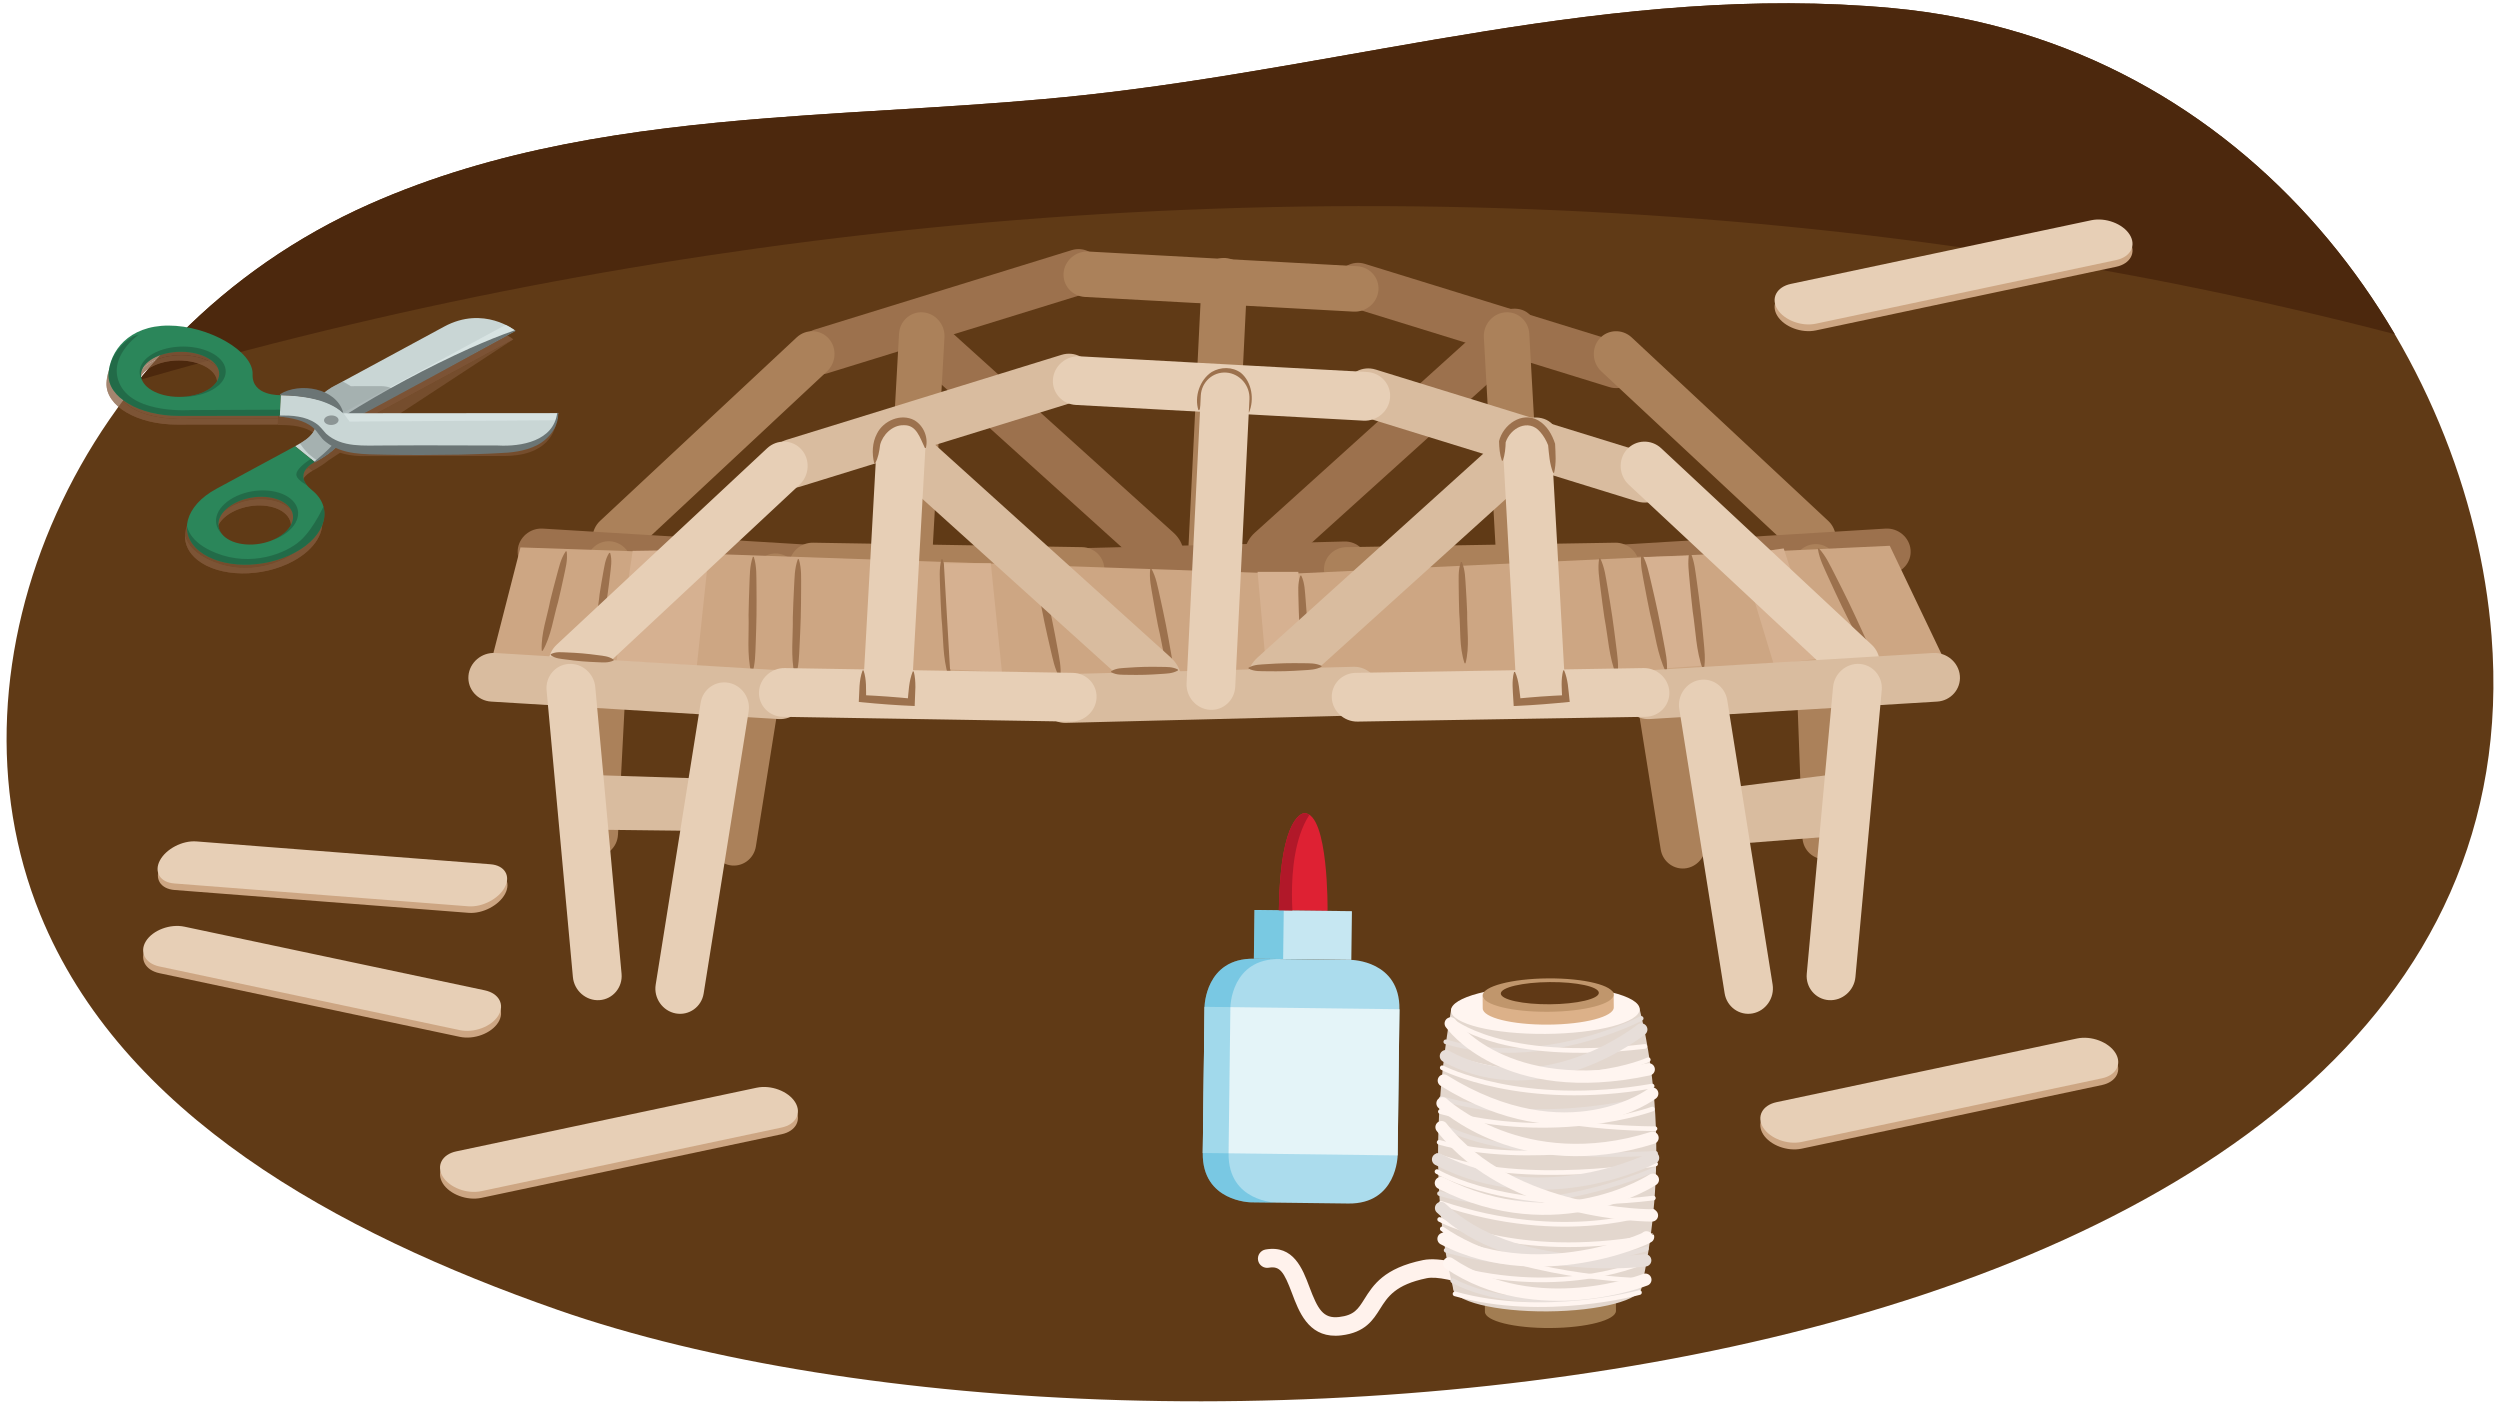 <?xml version="1.0" encoding="UTF-8"?><svg id="a" xmlns="http://www.w3.org/2000/svg" width="760" height="427" xmlns:xlink="http://www.w3.org/1999/xlink" viewBox="0 0 760 427"><defs><clipPath id="b"><path d="M233.789,35.889c31.847-2.517,64.007-3.556,95.457-6.938C411.957,20.059,491.047-5.299,575.187,2.454c109.826,10.12,175.484,104.95,182.242,190.869,18.256,232.091-405.954,268.481-587.958,204.857-67.548-23.613-132.514-59.527-157.246-120.193C-18.984,201.433,23.192,101.583,112.301,62.073c38.414-17.031,79.682-22.88,121.488-26.183Z" fill="none"/></clipPath><clipPath id="c"><path d="M396.539,247.193s-7.407-.091-7.773,29.534l14.813,.181s.364-29.624-7.041-29.715Z" fill="none"/></clipPath><clipPath id="e"><path d="M95.663,140.452c11.663-6.308,9.872-12.288,9.872-12.288l51.102-27.648s-9.595-7.731-21.616-1.224l-33.055,17.881s-7.947,3.652-6.107,9.402c1.684,5.27-4.208,7.964-6.153,9.079l5.957,4.799Z" fill="none"/></clipPath><clipPath id="f"><path d="M85.307,120.133c14.915-.012,19.017,5.54,19.017,5.54l65.357-.052s-.386,10.33-15.762,10.34l-42.273,.036s-9.568,.525-13.42-4.864c-3.532-4.939-10.613-4.538-13.158-4.586l.239-6.415Z" fill="none"/></clipPath><clipPath id="g"><path d="M89.727,167.945c9.455-5.114,11.75-13.589,5.126-18.926-6.406-5.119,.81-8.567,.81-8.567l-5.955-4.799c-11.412,6.175-23.964,12.966-23.964,12.966-9.456,5.115-11.753,13.586-5.128,18.923,6.624,5.337,19.659,5.518,29.111,.403Zm-21.292-4.632c-3.597-2.9-2.351-7.503,2.785-10.282,5.134-2.777,12.215-2.679,15.813,.22,3.598,2.899,2.351,7.502-2.783,10.28-5.136,2.779-12.217,2.681-15.815-.218Z" fill="none"/></clipPath><clipPath id="h"><path d="M33.003,113.817c-.264,6.975,9.326,12.618,21.419,12.607,0,0,16.053-.014,30.65-.027l.235-6.273s-8.809,.365-8.517-6.347c.262-6.975-12.668-14.453-24.76-14.442-12.09,.011-18.765,7.507-19.027,14.483Zm22.004-6.88c6.566-.006,11.777,3.061,11.634,6.85-.142,3.789-5.583,6.866-12.149,6.872-6.569,.006-11.778-3.061-11.637-6.85,.142-3.789,5.582-6.866,12.151-6.872Z" fill="none"/></clipPath></defs><g clip-path="url(#b)"><g><polygon points="-52.869 -14.938 759.233 -14.938 784.146 448.356 -27.956 448.356 -52.869 -14.938" fill="#603a16"/><path d="M230.235,75.506c92.574-12.881,185.684-16.109,278.515-9.554,91.179,6.439,181.974,22.706,271.607,50.573,4.8,1.492,9.595,3.037,14.388,4.597l-2.923-139.599H-20.28l3.336,152.726c81.521-27.856,164.163-47.193,247.179-58.744Z" fill="#4c280d"/><g><g><path d="M48.705,263.569h0c-1.862,3.513,.085,6.657,4.328,6.987l89.428,6.947c4.243,.33,9.237-2.275,11.1-5.788h0c1.862-3.513-.085-6.657-4.328-6.987l-89.428-6.947c-4.243-.33-9.237,2.275-11.1,5.788Z" fill="#cda683"/><path d="M48.606,261.579h0c-1.862,3.513,.085,6.657,4.328,6.987l89.428,6.947c4.243,.33,9.237-2.275,11.1-5.788h0c1.862-3.513-.085-6.657-4.328-6.987l-89.428-6.947c-4.243-.33-9.237,2.275-11.1,5.788Z" fill="#e7cfb6"/></g><g><path d="M44.377,288.13h0c-2.089,3.327-.253,6.8,4.08,7.719l91.329,19.353c4.333,.918,9.587-1.053,11.676-4.38h0c2.089-3.327,.253-6.8-4.08-7.719l-91.329-19.353c-4.333-.918-9.587,1.053-11.676,4.38Z" fill="#cda683"/><path d="M44.377,286.086h0c-2.089,3.327-.253,6.8,4.08,7.719l91.329,19.353c4.333,.918,9.587-1.053,11.676-4.38h0c2.089-3.327,.253-6.8-4.08-7.719l-91.329-19.353c-4.333-.918-9.587,1.053-11.676,4.38Z" fill="#e7cfb6"/></g><g><path d="M241.712,337.086h0c2.089,3.327,.253,6.8-4.08,7.719l-91.329,19.353c-4.333,.918-9.587-1.053-11.676-4.38h0c-2.089-3.327-.253-6.8,4.08-7.719l91.329-19.353c4.333-.918,9.587,1.053,11.676,4.38Z" fill="#cda683"/><path d="M241.712,335.042h0c2.089,3.327,.253,6.8-4.08,7.719l-91.329,19.353c-4.333,.918-9.587-1.053-11.676-4.38h0c-2.089-3.327-.253-6.8,4.08-7.719l91.329-19.353c4.333-.918,9.587,1.053,11.676,4.38Z" fill="#e7cfb6"/></g><g><path d="M643.083,322.128h0c2.089,3.327,.253,6.8-4.08,7.719l-91.329,19.353c-4.333,.918-9.587-1.053-11.676-4.38h0c-2.089-3.327-.253-6.8,4.08-7.719l91.329-19.353c4.333-.918,9.587,1.053,11.676,4.38Z" fill="#cda683"/><path d="M643.083,320.084h0c2.089,3.327,.253,6.8-4.08,7.719l-91.329,19.353c-4.333,.918-9.587-1.053-11.676-4.38h0c-2.089-3.327-.253-6.8,4.08-7.719l91.329-19.353c4.333-.918,9.587,1.053,11.676,4.38Z" fill="#e7cfb6"/></g><g><path d="M647.425,73.375h0c2.089,3.327,.253,6.8-4.08,7.719l-91.329,19.353c-4.333,.918-9.587-1.053-11.676-4.38h0c-2.089-3.327-.253-6.8,4.08-7.719l91.329-19.353c4.333-.918,9.587,1.053,11.676,4.38Z" fill="#cda683"/><path d="M647.425,71.332h0c2.089,3.327,.253,6.8-4.08,7.719l-91.329,19.353c-4.333,.918-9.587-1.053-11.676-4.38h0c-2.089-3.327-.253-6.8,4.08-7.719l91.329-19.353c4.333-.918,9.587,1.053,11.676,4.38Z" fill="#e7cfb6"/></g><g><g><path d="M372.562,78.442h0c-3.798-.277-7.063,2.666-7.254,6.54l-4.032,81.652c-.191,3.874,2.76,7.27,6.558,7.547h0c3.798,.277,7.063-2.666,7.254-6.54l4.032-81.652c.191-3.874-2.76-7.27-6.558-7.547Z" fill="#ab815a"/><path d="M273.093,95.728h0c-2.631,2.754-1.965,7.553,1.48,10.663l72.613,65.569c3.445,3.111,8.416,3.402,11.047,.648h0c2.631-2.754,1.965-7.553-1.48-10.663l-72.613-65.569c-3.445-3.111-8.416-3.402-11.047-.648Z" fill="#9c714d"/><path d="M465.117,95.728h0c2.631,2.754,1.965,7.553-1.48,10.663l-72.613,65.569c-3.445,3.111-8.416,3.402-11.047,.648h0c-2.631-2.754-1.965-7.553,1.48-10.663l72.613-65.569c3.445-3.111,8.416-3.402,11.047-.648Z" fill="#9c714d"/><path d="M242.836,108.924h0c1.039,3.664,4.921,5.725,8.626,4.58l78.107-24.137c3.706-1.145,5.887-5.08,4.849-8.744h0c-1.039-3.664-4.921-5.725-8.626-4.58l-78.107,24.137c-3.706,1.145-5.887,5.08-4.849,8.744Z" fill="#9c714d"/><path d="M280.562,94.946h0c-3.798-.277-7.063,2.666-7.254,6.54l-4.032,72.186,13.812,1.007,4.032-72.186c.191-3.874-2.76-7.27-6.558-7.547Z" fill="#ab815a"/><path d="M251.943,102.935h0c-2.533-2.844-6.925-3.006-9.76-.36l-59.763,55.782c-2.835,2.646-3.083,7.139-.55,9.983h0c2.533,2.844,6.925,3.006,9.76,.36l59.763-55.782c2.835-2.646,3.083-7.139,.55-9.983Z" fill="#ab815a"/><path d="M415.765,171.362h0c-.007-3.808-3.185-6.844-7.063-6.746l-81.725,2.071c-3.877,.098-7.043,3.295-7.036,7.103h0c.007,3.808,3.185,6.844,7.063,6.746l81.725-2.071c3.877-.098,7.043-3.295,7.036-7.103Z" fill="#9c714d"/><path d="M253.07,172.98h0c.32-3.795-2.586-7.092-6.457-7.328l-81.601-4.957c-3.871-.235-7.3,2.677-7.62,6.472h0c-.32,3.795,2.586,7.092,6.457,7.328l81.601,4.957c3.871,.235,7.3-2.677,7.62-6.472Z" fill="#9c714d"/><path d="M180.595,260.284h0c3.798,.286,7.069-2.649,7.27-6.522l4.231-81.642c.201-3.873-2.742-7.276-6.54-7.563h0c-3.798-.286-7.069,2.649-7.27,6.522l-4.231,81.642c-.201,3.873,2.742,7.276,6.54,7.563Z" fill="#ab815a"/><path d="M236.966,168.369h0c-3.746-.688-7.31,1.883-7.921,5.713l-12.879,80.731c-.611,3.83,1.954,7.526,5.7,8.214h0c3.746,.688,7.31-1.883,7.921-5.713l12.879-80.731c.611-3.83-1.954-7.526-5.7-8.214Z" fill="#ab815a"/><path d="M497.875,113.094h0c-1.039,3.664-4.921,5.725-8.626,4.58l-78.107-24.137c-3.706-1.145-5.887-5.08-4.849-8.744h0c1.039-3.664,4.921-5.725,8.626-4.58l78.107,24.137c3.706,1.145,5.887,5.08,4.849,8.744Z" fill="#9c714d"/><path d="M457.648,94.946h0c3.798-.277,7.063,2.666,7.254,6.54l4.032,72.186-13.812,1.007-4.032-72.186c-.191-3.874,2.76-7.27,6.558-7.547Z" fill="#ab815a"/><path d="M486.267,102.935h0c2.533-2.844,6.925-3.006,9.76-.36l59.763,55.782c2.835,2.646,3.083,7.139,.55,9.983h0c-2.533,2.844-6.925,3.006-9.76,.36l-59.763-55.782c-2.835-2.646-3.083-7.139-.55-9.983Z" fill="#ab815a"/><path d="M485.14,172.98h0c-.32-3.795,2.586-7.092,6.457-7.328l81.601-4.957c3.871-.235,7.3,2.677,7.62,6.472h0c.32,3.795-2.586,7.092-6.457,7.328l-81.601,4.957c-3.871,.235-7.3-2.677-7.62-6.472Z" fill="#9c714d"/><path d="M555.109,261.209h0c-3.802,.229-7.028-2.755-7.171-6.63l-3.004-81.696c-.143-3.876,2.851-7.234,6.653-7.463h0c3.802-.229,7.028,2.755,7.171,6.63l3.004,81.696c.143,3.876-2.851,7.234-6.653,7.463Z" fill="#ab815a"/><path d="M497.672,169.262h0c3.746-.688,7.31,1.883,7.921,5.713l12.879,80.731c.611,3.83-1.954,7.526-5.7,8.214h0c-3.746,.688-7.31-1.883-7.921-5.713l-12.879-80.731c-.611-3.83,1.954-7.526,5.7-8.214Z" fill="#ab815a"/><path d="M419.045,88.216h0c.297-3.797-2.629-7.076-6.501-7.288l-81.63-4.461c-3.873-.212-7.284,2.722-7.581,6.518h0c-.297,3.797,2.629,7.076,6.501,7.288l81.63,4.461c3.873,.212,7.284-2.722,7.581-6.518Z" fill="#ab815a"/><path d="M335.714,173.371h0c.152-3.805-2.896-6.971-6.774-7.036l-81.74-1.356c-3.878-.064-7.175,2.996-7.328,6.802h0c-.152,3.805,2.896,6.971,6.774,7.036l81.74,1.356c3.878,.064,7.175-2.996,7.328-6.802Z" fill="#ab815a"/><path d="M402.496,173.371h0c-.152-3.805,2.896-6.971,6.774-7.036l81.74-1.356c3.878-.064,7.175,2.996,7.328,6.802h0c.152,3.805-2.896,6.971-6.774,7.036l-81.74,1.356c-3.878,.064-7.175-2.996-7.328-6.802Z" fill="#ab815a"/></g><polygon points="158.223 166.41 147.036 210.067 367.765 212.261 592.27 203.136 574.491 165.918 391.753 174.446 158.223 166.41" fill="#cda683"/><g><polygon points="394.69 173.854 396.943 202.389 384.928 203.139 382.3 173.854 394.69 173.854" fill="#d6b191"/><path d="M172.281,167.657c.35,2.75-.41,5.23-.92,7.771-.524,2.538-1.122,5.058-1.709,7.58-1.455,4.915-2.084,10.367-4.686,14.853l-.286-.069c-.251-5.255,1.666-10.267,2.628-15.352,.632-2.512,1.253-5.026,1.949-7.522,.71-2.493,1.168-5.047,2.738-7.331l.285,.069h0Z" fill="#9c714d"/><path d="M185.498,168.116c.662,2.269,.194,4.37-.019,6.508-.227,2.137-.53,4.262-.822,6.389-.873,4.163-.886,8.764-2.935,12.588l-.291-.043c-.851-4.328,.467-8.613,.84-12.898,.338-2.12,.664-4.242,1.066-6.353,.417-2.109,.578-4.255,1.869-6.234l.29,.043h0Z" fill="#9c714d"/><path d="M229.155,169.276c.946,2.963,.752,5.91,.817,8.861,.049,2.951,.022,5.901,.005,8.851-.065,2.949-.124,5.899-.251,8.847-.12,2.949-.09,5.899-1.043,8.837l-.294-.004c-1.409-5.815-.637-11.811-.823-17.712,.063-2.949,.114-5.899,.242-8.847,.144-2.948,.028-5.9,1.053-8.837l.294,.004h0Z" fill="#9c714d"/><path d="M242.841,169.986c.907,2.976,.673,5.922,.699,8.874,.01,2.952-.057,5.902-.113,8.852-.104,2.949-.203,5.898-.369,8.846-.159,2.948-.169,5.899-1.161,8.824l-.294-.008c-1.331-5.835-.48-11.822-.587-17.726,.102-2.949,.193-5.898,.36-8.846,.184-2.947,.107-5.901,1.171-8.824l.294,.008h0Z" fill="#9c714d"/><path d="M286.497,169.974c1.161,2.911,1.183,5.889,1.465,8.852,.265,2.964,.454,5.933,.654,8.901,.151,2.971,.308,5.941,.398,8.916,.097,2.974,.343,5.939-.393,8.963l-.293,.017c-1.83-5.735-1.503-11.84-2.119-17.753-.154-2.971-.319-5.941-.407-8.915-.072-2.976-.404-5.936,.403-8.964l.293-.018h0Z" fill="#9c714d"/><polygon points="513.334 168.973 517.041 202.389 506.575 203.139 499.066 169.349 513.334 168.973" fill="#d6b191"/><path d="M315.283,171.84c1.557,2.63,1.995,5.494,2.686,8.304,.677,2.814,1.278,5.643,1.891,8.47,.565,2.837,1.135,5.673,1.639,8.522,.511,2.848,1.169,5.666,.864,8.684l-.287,.06c-1.485-2.645-2.007-5.491-2.676-8.306-.676-2.814-1.285-5.641-1.901-8.468-.567-2.836-1.146-5.671-1.649-8.52-.489-2.853-1.231-5.653-.854-8.686l.287-.06h0Z" fill="#9c714d"/><path d="M349.971,172.786c1.537,2.7,1.955,5.621,2.629,8.491,.657,2.874,1.239,5.762,1.832,8.648,.545,2.896,1.096,5.79,1.58,8.698,.491,2.906,1.129,5.784,.803,8.851l-.288,.057c-2.554-5.308-3.077-11.466-4.461-17.139-.547-2.895-1.106-5.788-1.589-8.696-.467-2.911-1.19-5.772-.793-8.853l.288-.057h0Z" fill="#9c714d"/><path d="M395.588,174.973c1.112,2.358,1.082,4.775,1.31,7.179,.214,2.405,.351,4.813,.499,7.221-.011,4.833,.929,9.735-.306,14.51l-.294,.015c-1.725-4.632-1.296-9.587-1.809-14.4-.102-2.41-.215-4.82-.252-7.234-.022-2.414-.303-4.816,.559-7.276l.293-.015h0Z" fill="#9c714d"/><path d="M444.397,170.845c1.081,2.53,1.02,5.101,1.216,7.663,.182,2.562,.288,5.128,.405,7.692-.076,5.169,.806,10.32-.495,15.432l-.294,.011c-1.665-4.959-1.172-10.235-1.622-15.355-.071-2.567-.153-5.133-.158-7.701,.009-2.569-.24-5.129,.653-7.731l.293-.011h0Z" fill="#9c714d"/><path d="M486.446,169.703c1.413,2.829,1.698,5.824,2.239,8.781,.526,2.959,.975,5.93,1.436,8.899,.413,2.976,.831,5.951,1.182,8.936,.358,2.984,.865,5.946,.399,9.052l-.291,.043c-2.309-5.531-2.553-11.838-3.676-17.68-.415-2.976-.841-5.95-1.192-8.935-.334-2.988-.926-5.937-.389-9.053l.291-.043h0Z" fill="#9c714d"/><path d="M499.21,168.567c1.59,2.769,2.064,5.774,2.793,8.724,.712,2.954,1.35,5.924,1.998,8.892,.601,2.978,1.207,5.954,1.747,8.944,.547,2.989,1.24,5.947,.972,9.108l-.287,.061c-2.657-5.446-3.299-11.789-4.791-17.616-.603-2.977-1.217-5.952-1.756-8.943-.523-2.994-1.301-5.934-.962-9.11l.287-.061h0Z" fill="#9c714d"/><path d="M552.888,166.657c2.264,2.418,3.501,5.333,4.972,8.134,1.456,2.809,2.844,5.651,4.241,8.488,1.354,2.858,2.712,5.714,4.01,8.6,1.304,2.882,2.743,5.699,3.297,8.944l-.264,.128c-2.199-2.449-3.514-5.327-4.963-8.139-1.456-2.809-2.85-5.647-4.25-8.483-1.356-2.857-2.722-5.71-4.019-8.595-1.282-2.893-2.799-5.672-3.288-8.949l.264-.128h0Z" fill="#9c714d"/><polygon points="286.935 171.226 288.812 203.515 304.581 204.266 301.202 171.226 286.935 171.226" fill="#d6b191"/><path d="M513.855,167.83c1.323,2.859,1.513,5.849,1.962,8.809,.432,2.962,.788,5.933,1.155,8.903,.319,2.975,.643,5.95,.9,8.932,.264,2.982,.677,5.946,.113,9.023l-.292,.034c-2.146-5.635-2.171-11.824-3.117-17.712-.321-2.975-.653-5.949-.91-8.931-.24-2.984-.738-5.939-.103-9.025l.292-.034h0Z" fill="#9c714d"/><polygon points="192.321 167.471 187.44 200.887 211.844 202.389 215.599 167.096 192.321 167.471" fill="#d6b191"/><polygon points="529.103 168.598 539.24 202.013 553.132 200.136 542.243 166.72 529.103 168.598" fill="#d6b191"/></g><g><polygon points="177.344 235.535 179.328 252.203 213.061 252.6 215.442 236.726 177.344 235.535" fill="#d9bc9f"/><path d="M471.912,128.943h0c2.817,2.949,2.104,8.087-1.585,11.418l-77.753,70.209c-3.689,3.331-9.012,3.643-11.829,.694h0c-2.817-2.949-2.104-8.087,1.585-11.418l77.753-70.209c3.689-3.331,9.012-3.643,11.829-.694Z" fill="#d9bc9f"/><path d="M266.298,128.943h0c-2.817,2.949-2.104,8.087,1.585,11.418l77.753,70.209c3.689,3.331,9.012,3.643,11.829,.694h0c2.817-2.949,2.104-8.087-1.585-11.418l-77.753-70.209c-3.689-3.331-9.012-3.643-11.829-.694Z" fill="#d9bc9f"/><path d="M233.9,143.073h0c1.112,3.923,5.269,6.13,9.237,4.904l83.635-25.845c3.968-1.226,6.304-5.439,5.192-9.363h0c-1.112-3.923-5.269-6.13-9.237-4.904l-83.635,25.845c-3.968,1.226-6.304,5.439-5.192,9.363Z" fill="#d9bc9f"/><path d="M274.296,128.106h0c-4.067-.297-7.562,2.854-7.767,7.002l-4.318,77.295,14.79,1.078,4.318-77.295c.205-4.148-2.955-7.784-7.022-8.081Z" fill="#e7cfb6"/><path d="M243.651,136.66h0c-2.712-3.046-7.415-3.219-10.451-.385l-63.993,59.73c-3.036,2.834-3.301,7.644-.589,10.689h0c2.712,3.046,7.415,3.219,10.451,.385l63.993-59.73c3.036-2.834,3.301-7.644,.589-10.689Z" fill="#e7cfb6"/><path d="M419.068,209.93h0c-.008-4.078-3.411-7.328-7.562-7.223l-87.509,2.218c-4.152,.105-7.542,3.528-7.534,7.606h0c.008,4.078,3.411,7.328,7.562,7.223l87.509-2.218c4.152-.105,7.542-3.528,7.534-7.606Z" fill="#d9bc9f"/><polygon points="524.994 239.504 527.375 256.569 557.934 254.188 559.521 235.138 524.994 239.504" fill="#d9bc9f"/><path d="M244.858,211.663h0c.343-4.064-2.769-7.594-6.914-7.846l-87.376-5.308c-4.145-.252-7.817,2.867-8.16,6.93h0c-.343,4.064,2.769,7.594,6.914,7.846l87.376,5.308c4.145,.252,7.817-2.867,8.16-6.93Z" fill="#d9bc9f"/><path d="M182.247,304.043h0c4.069-.277,7.087-3.888,6.708-8.023l-7.996-87.171c-.379-4.136-4.018-7.292-8.087-7.015h0c-4.069,.277-7.087,3.888-6.708,8.023l7.996,87.171c.379,4.136,4.018,7.292,8.087,7.015Z" fill="#e7cfb6"/><path d="M221.475,207.563h0c-4.011-.736-7.824,1.99-8.472,6.057l-13.676,85.73c-.649,4.067,2.102,7.997,6.113,8.733h0c4.011,.736,7.824-1.99,8.472-6.057l13.676-85.73c.649-4.067-2.102-7.997-6.113-8.733Z" fill="#e7cfb6"/><path d="M506.989,147.538h0c-1.112,3.923-5.269,6.13-9.237,4.904l-83.635-25.845c-3.968-1.226-6.304-5.439-5.192-9.363h0c1.112-3.923,5.269-6.13,9.237-4.904l83.635,25.845c3.968,1.226,6.304,5.439,5.192,9.363Z" fill="#d9bc9f"/><path d="M463.914,128.106h0c4.067-.297,7.562,2.854,7.767,7.002l4.318,77.295-14.79,1.078-4.318-77.295c-.205-4.148,2.955-7.784,7.022-8.081Z" fill="#e7cfb6"/><path d="M494.559,136.66h0c2.712-3.046,7.415-3.219,10.451-.385l63.993,59.73c3.036,2.834,3.301,7.644,.589,10.689h0c-2.712,3.046-7.415,3.219-10.451,.385l-63.993-59.73c-3.036-2.834-3.301-7.644-.589-10.689Z" fill="#e7cfb6"/><path d="M493.352,211.663h0c-.343-4.064,2.769-7.594,6.914-7.846l87.376-5.308c4.145-.252,7.817,2.867,8.16,6.93h0c.343,4.064-2.769,7.594-6.914,7.846l-87.376,5.308c-4.145,.252-7.817-2.867-8.16-6.93Z" fill="#d9bc9f"/><path d="M555.963,304.043h0c-4.069-.277-7.087-3.888-6.708-8.023l7.996-87.171c.379-4.136,4.018-7.292,8.087-7.015h0c4.069,.277,7.087,3.888,6.708,8.023l-7.996,87.171c-.379,4.136-4.018,7.292-8.087,7.015Z" fill="#e7cfb6"/><path d="M516.601,206.725h0c4.011-.737,7.828,2.016,8.482,6.117l13.79,86.444c.654,4.101-2.092,8.059-6.103,8.796h0c-4.011,.737-7.828-2.016-8.482-6.117l-13.79-86.444c-.654-4.101,2.092-8.059,6.103-8.796Z" fill="#e7cfb6"/><path d="M422.58,120.899h0c.318-4.066-2.815-7.577-6.961-7.804l-87.407-4.777c-4.147-.227-7.8,2.914-8.118,6.98h0c-.318,4.066,2.815,7.577,6.961,7.804l87.407,4.777c4.147,.227,7.8-2.914,8.118-6.98Z" fill="#e7cfb6"/><path d="M333.351,212.081h0c.163-4.075-3.101-7.465-7.253-7.534l-87.525-1.452c-4.152-.069-7.683,3.209-7.846,7.283h0c-.163,4.075,3.101,7.465,7.253,7.534l87.525,1.452c4.152,.069,7.683-3.209,7.846-7.283Z" fill="#e7cfb6"/><path d="M404.859,212.081h0c-.163-4.075,3.101-7.465,7.253-7.534l87.525-1.452c4.152-.069,7.683,3.209,7.846,7.283h0c.163,4.075-3.101,7.465-7.253,7.534l-87.525,1.452c-4.152,.069-7.683-3.209-7.846-7.283Z" fill="#e7cfb6"/><g><path d="M265.759,140.824c-.735-2.935-.598-6.291,.826-8.967,1.947-4.006,7.336-6.299,11.405-4.093,2.84,1.695,4.272,5.26,3.474,8.414l-.293,.016c-1.518-3.086-2.516-7.103-6.49-6.929-3.497-.069-6.405,3.05-7.119,5.955-.25,1.933-.548,3.893-1.511,5.634l-.292-.032h0Z" fill="#9c714d"/><path d="M262.519,203.805c.958,2.841,.725,5.704,.784,8.619l-1.013-1.11c4.94,.223,9.87,.578,14.79,1.069l-1.18,1.025c.337-3.153,.36-6.285,1.584-9.294l.293,.02c.42,1.595,.496,3.167,.503,4.734-.047,1.91-.158,3.848-.22,5.76-5.319-.212-10.632-.603-15.929-1.134l-1.063-.113c.23-3.236-.013-6.464,1.157-9.581l.294,.005h0Z" fill="#9c714d"/><path d="M456.573,140.036c-.671-1.936-.818-3.912-.869-5.922,1.242-5.032,6.923-9.11,11.894-6.332,2.675,1.553,4.23,4.293,5.15,7.13,.123,2.959,.414,5.866-.301,8.807l-.293,.021c-1.112-2.771-1.251-5.648-1.543-8.556l.046,.243c-.552-1.473-1.427-2.986-2.46-4.142-3.53-4.134-9.088-1.206-10.504,3.25l.04-.282c-.056,1.963-.21,3.89-.866,5.782h-.294Z" fill="#9c714d"/><path d="M460.56,204.271c1.228,2.49,1.412,6.391,1.755,9.115l-1.186-1.011c2.129-.227,5.223-.455,7.388-.632,2.175-.142,5.254-.334,7.403-.421l-1.002,1.162c-.122-2.916-.451-5.773,.287-8.672l.293-.022c.593,1.397,.895,2.816,1.118,4.241,.245,1.766,.367,3.577,.581,5.347-5.152,.519-10.731,.976-15.906,1.21l-1.125,.046c-.074-2.133-.486-5.87-.286-7.988,.064-.778,.163-1.559,.387-2.35l.293-.025h0Z" fill="#9c714d"/><path d="M167.431,198.861c1.678-.846,3.257-.554,4.859-.519,1.6,.057,3.196,.152,4.789,.289,1.593,.138,3.181,.333,4.767,.547,1.586,.217,3.185,.286,4.699,1.335l-.025,.292c-1.672,.773-3.258,.567-4.858,.509-1.599-.061-3.197-.142-4.79-.279-1.593-.138-3.182-.319-4.768-.537-1.584-.24-3.19-.223-4.698-1.345l.025-.293h0Z" fill="#9c714d"/><path d="M379.553,202.973c1.823-1.035,3.676-.928,5.522-1.078,1.847-.128,3.694-.219,5.543-.268,1.849-.047,3.699-.038,5.55-.009,1.851,.032,3.698-.085,5.57,.782l.008,.294c-1.825,.962-3.676,.94-5.522,1.068-1.847,.124-3.694,.229-5.543,.278-1.849,.047-3.699,.052-5.549,.019-1.851-.055-3.696,.148-5.57-.792l-.008-.294h0Z" fill="#9c714d"/><path d="M337.789,204.052c1.666-1.031,3.362-.92,5.051-1.066,1.689-.124,3.38-.211,5.071-.255,1.692-.043,3.385-.029,5.078,.003,1.694,.036,3.383-.076,5.099,.794l.008,.294c-1.668,.958-3.361,.932-5.051,1.056-1.69,.12-3.38,.221-5.071,.266-1.692,.043-3.384,.044-5.078,.007-1.694-.059-3.382,.14-5.099-.804l-.008-.294h0Z" fill="#9c714d"/><path d="M364.311,124.678c-1.281-4.057,.383-9.188,4.051-11.595,2.744-1.601,6.247-1.639,8.872,.259,3.414,2.882,4.097,8.175,2.472,12.061l-.291-.039c-.895-3.464-.555-7.817-3.57-10.157-2.818-1.88-7.043-.734-8.638,2.294-1.302,2.198-1.61,4.734-2.602,7.172l-.294,.006h0Z" fill="#9c714d"/></g><path d="M372.807,113.265h0c-4.067-.297-7.562,2.854-7.767,7.002l-4.318,87.431c-.205,4.148,2.955,7.784,7.022,8.081h0c4.067,.297,7.562-2.854,7.767-7.002l4.318-87.431c.205-4.148-2.955-7.784-7.022-8.081Z" fill="#e7cfb6"/></g></g><g><g><path d="M406.044,406.064c.535-.004,1.093-.038,1.676-.106,7.282-.841,9.696-4.681,11.826-8.07,2.274-3.619,4.626-7.362,14.18-9.311,6.164-1.26,22.755,5.519,31.766,10.085,1.388,.703,3.078,.148,3.78-1.237s.148-3.077-1.237-3.779c-2.566-1.3-25.356-12.635-35.432-10.579-11.913,2.43-15.188,7.642-17.819,11.829-1.938,3.084-3.107,4.945-7.709,5.476-4.847,.563-6.473-2.365-9.029-9.171-2.036-5.422-4.82-12.843-13.315-11.353-1.529,.27-2.551,1.728-2.281,3.258,.269,1.53,1.73,2.546,3.257,2.281,3.382-.599,4.607,1.225,7.074,7.791,2.071,5.516,4.863,12.947,13.263,12.886Z" fill="#fff2ec"/><path d="M451.418,398.785c.02,2.804,8.954,5.012,19.955,4.932,11-.08,19.901-2.418,19.881-5.222l-.028-3.905c-.025-3.484-12.494-8.923-20.874-8.862-19.121,.139-18.935,12.852-18.962,9.152-.003-.391,.022,3.058,.028,3.905Z" fill="#a27d52"/><path d="M441.711,391.56c.029,4.038,12.894,7.218,28.735,7.102,15.84-.115,28.658-3.482,28.628-7.519-.007-.962,10.399-39.444-.613-84.357-1.195-4.873-16.618-.442-28.685-.354-11.051,.08-27.767-4.479-28.677,.771-9.176,52.933,.604,83.136,.613,84.357Z" fill="#e3d7ce"/><ellipse cx="469.779" cy="306.994" rx="28.682" ry="7.311" transform="translate(-2.219 3.423) rotate(-.416)" fill="#fff5f0"/><path d="M450.748,306.555c.02,2.804,8.954,5.012,19.955,4.932s19.901-2.418,19.881-5.222l-.028-3.905c-.025-3.484-11.54-.307-19.92-.246-7.674,.056-19.888,4.235-19.915,.535-.003-.391,.022,3.058,.028,3.905Z" fill="#dcb189"/><ellipse cx="470.637" cy="302.504" rx="19.918" ry="5.077" transform="translate(-2.186 3.429) rotate(-.416)" fill="#c0966c"/><ellipse cx="471.148" cy="301.923" rx="14.903" ry="3.374" transform="translate(-2.182 3.432) rotate(-.416)" fill="#603916"/><g><path d="M503.278,350.617s-43.432,3.026-65.376-8.514" fill="none" stroke="#e7ded9" stroke-linecap="round" stroke-miterlimit="10" stroke-width="1.42"/><path d="M498.918,309.595s-30.037,15.853-59.392,7.117" fill="none" stroke="#e7ded9" stroke-linecap="round" stroke-miterlimit="10" stroke-width="1.42"/><path d="M502.396,333.504s-31.854,9.62-64.228,.467" fill="none" stroke="#e7ded9" stroke-linecap="round" stroke-miterlimit="10" stroke-width="1.42"/><path d="M502.305,337.152s-29.004,10.625-64.433,.774" fill="none" stroke="#fff5f0" stroke-linecap="round" stroke-miterlimit="10" stroke-width="1.42"/><path d="M438.448,324.597s24.163,12.537,63.8,5.561" fill="none" stroke="#fff5f0" stroke-linecap="round" stroke-miterlimit="10" stroke-width="1.42"/><path d="M501.072,322.151s-24.499,11.403-62.199-1.353" fill="none" stroke="#fff5f0" stroke-linecap="round" stroke-miterlimit="10" stroke-width="1.42"/><path d="M441.017,310.015s14.992,13.382,59.017,8.094" fill="none" stroke="#fff5f0" stroke-linecap="round" stroke-miterlimit="10" stroke-width="1.42"/><path d="M503.12,343.117s-43.825,.304-64.992-14.534" fill="none" stroke="#fff5f0" stroke-linecap="round" stroke-miterlimit="10" stroke-width="1.42"/><path d="M500.313,346.799s-35.718,8.057-62.815,.457" fill="none" stroke="#fff5f0" stroke-linecap="round" stroke-miterlimit="10" stroke-width="1.42"/><path d="M503.302,353.849s-39.874,7.299-66.38-2.478" fill="none" stroke="#fff5f0" stroke-linecap="round" stroke-miterlimit="10" stroke-width="1.42"/></g><g><path d="M497.957,392.274s-34.393,8.585-56.337-2.955" fill="none" stroke="#e7ded9" stroke-linecap="round" stroke-miterlimit="10" stroke-width="1.42"/><path d="M502.628,355.685s-35.661,15.893-65.016,7.158" fill="none" stroke="#e7ded9" stroke-linecap="round" stroke-miterlimit="10" stroke-width="1.42"/><path d="M500.481,379.636s-28.48,9.595-60.854,.442" fill="none" stroke="#e7ded9" stroke-linecap="round" stroke-miterlimit="10" stroke-width="1.42"/><path d="M500.391,383.283s-24.497,11.717-59.926,1.866" fill="none" stroke="#fff5f0" stroke-linecap="round" stroke-miterlimit="10" stroke-width="1.42"/><path d="M437.659,370.72s23.038,12.545,62.675,5.569" fill="none" stroke="#fff5f0" stroke-linecap="round" stroke-miterlimit="10" stroke-width="1.42"/><path d="M502.532,368.258s-26.757,10.295-64.457-2.461" fill="none" stroke="#fff5f0" stroke-linecap="round" stroke-miterlimit="10" stroke-width="1.42"/><path d="M436.853,356.163s21.74,13.333,65.765,8.045" fill="none" stroke="#fff5f0" stroke-linecap="round" stroke-miterlimit="10" stroke-width="1.42"/><path d="M498.956,389.265s-39.334-.854-60.501-15.691" fill="none" stroke="#fff5f0" stroke-linecap="round" stroke-miterlimit="10" stroke-width="1.42"/><path d="M498.399,392.93s-28.969,8.008-56.067,.408" fill="none" stroke="#fff5f0" stroke-linecap="round" stroke-miterlimit="10" stroke-width="1.42"/></g><g><path d="M500.14,383.149s-40.041,5.222-62.055-15.902" fill="none" stroke="#e7ded9" stroke-linecap="round" stroke-miterlimit="10" stroke-width="3.746"/><path d="M498.943,312.969s-29.976,24.162-59.385,8.095" fill="none" stroke="#e7ded9" stroke-linecap="round" stroke-miterlimit="10" stroke-width="3.746"/><path d="M502.53,351.988s-32.923,17.319-65.353,.475" fill="none" stroke="#e7ded9" stroke-linecap="round" stroke-miterlimit="10" stroke-width="3.746"/><path d="M502.462,358.623s-28.942,19.157-64.431,1.025" fill="none" stroke="#fff5f0" stroke-linecap="round" stroke-miterlimit="10" stroke-width="3.746"/><path d="M438.527,335.402s24.238,22.951,63.836,10.497" fill="none" stroke="#fff5f0" stroke-linecap="round" stroke-miterlimit="10" stroke-width="3.746"/><path d="M502.271,332.443s-25.565,19.482-63.343-3.949" fill="none" stroke="#fff5f0" stroke-linecap="round" stroke-miterlimit="10" stroke-width="3.746"/><path d="M441.025,311.14s16.189,23.301,60.184,13.944" fill="none" stroke="#fff5f0" stroke-linecap="round" stroke-miterlimit="10" stroke-width="3.746"/><path d="M502.187,369.488s-42.7,.284-63.956-26.835" fill="none" stroke="#fff5f0" stroke-linecap="round" stroke-miterlimit="10" stroke-width="3.746"/><path d="M500.527,376.161c5.11-2.069-30.658,16.441-61.69,.448" fill="none" stroke="#fff5f0" stroke-linecap="round" stroke-miterlimit="10" stroke-width="3.746"/><path d="M500.183,389.03s-33.083,12.991-59.649-4.953" fill="none" stroke="#fff5f0" stroke-linecap="round" stroke-miterlimit="10" stroke-width="3.746"/></g></g><g><path d="M396.539,247.193s-7.407-.091-7.773,29.534l14.813,.181s.364-29.624-7.041-29.715Z" fill="#de2133"/><rect x="388.676" y="269.411" width="14.813" height="29.626" transform="translate(106.999 676.773) rotate(-89.294)" fill="#c6e7f2"/><rect x="378.311" y="279.649" width="14.813" height="8.894" transform="translate(96.866 666.265) rotate(-89.29)" fill="#059bcc" opacity=".4"/><path d="M425.433,306.806l-.546,44.435s-.183,14.814-14.995,14.631l-29.624-.365s-14.811-.182-14.63-14.994c.182-14.811,.546-44.435,.546-44.435,0,0,.184-14.813,14.995-14.631,14.812,.183,29.624,.365,29.624,.365,0,0,14.811,.182,14.63,14.994Z" fill="#abdced"/><rect x="373.316" y="299.033" width="44.439" height="59.254" transform="translate(62.036 720.123) rotate(-89.295)" fill="#e4f4f8"/><path d="M389.028,291.544c-14.811-.185-14.993,14.63-14.993,14.63l-.546,44.435c-.184,14.813,14.629,14.994,14.629,14.994l-7.852-.095s-14.812-.182-14.63-14.994c.184-14.813,.547-44.437,.547-44.437,0,0,.182-14.811,14.994-14.629l7.851,.097Z" fill="#059bcc" opacity=".3"/><path d="M425.433,306.806l-.546,44.435s-.183,14.814-14.995,14.631l-29.624-.365s-14.811-.182-14.63-14.994c.182-14.811,.546-44.435,.546-44.435,0,0,.184-14.813,14.995-14.631,14.812,.183,29.624,.365,29.624,.365,0,0,14.811,.182,14.63,14.994Z" fill="none"/><rect x="388.676" y="269.411" width="14.813" height="29.626" transform="translate(106.999 676.773) rotate(-89.294)" fill="none"/><g clip-path="url(#c)"><path d="M393.299,281.372s-3.756-28.167,8.446-37.745l-4.392-4.501-10.09,9.845-3.34,33.29,9.376-.889Z" fill="#b11829"/></g></g></g></g></g></g><g><g opacity=".75"><path d="M96.182,123.984c1.852-2.63,5.16-4.162,5.16-4.162l33.055-17.881c8.022-4.342,14.959-2.344,18.69-.534l-45.97,24.872-10.935-2.294Z" fill="#865c3f"/><path d="M107.117,126.278l45.97-24.872c1.86,.902,2.926,1.758,2.926,1.758l-44.446,24.047-4.45-.933Z" fill="#865c3f"/><path d="M107.117,126.278l45.97-24.872c1.86,.902,2.926,1.758,2.926,1.758l-44.446,24.047-4.45-.933Z" fill="#865c3f" opacity=".7"/><path d="M103.915,128.01h-.355s-1.831-2.385-7.403-3.989l.025-.037,10.935,2.294-3.203,1.733Z" fill="#865c3f"/><path d="M103.915,128.01h-.355s-1.831-2.385-7.403-3.989l.025-.037,10.935,2.294-3.203,1.733Z" fill="#865c3f" opacity=".5"/><polygon points="111.567 127.211 110.1 128.005 103.915 128.01 107.117 126.278 111.567 127.211" fill="#865c3f"/><polygon points="111.567 127.211 110.1 128.005 103.915 128.01 107.117 126.278 111.567 127.211" fill="#865c3f" opacity=".7"/><polygon points="111.567 127.211 110.1 128.005 103.915 128.01 107.117 126.278 111.567 127.211" fill="#865c3f" opacity=".5"/><path d="M95.473,131.765c.004-.03,.004-.061,.008-.091,.128,.092,.253,.191,.377,.29l-.385-.199Z" fill="#865c3f"/><path d="M95.473,131.765c.004-.03,.004-.061,.008-.091,.128,.092,.253,.191,.377,.29l-.385-.199Z" fill="#865c3f" opacity=".5"/><path d="M56.237,162.648c.742,2.851,3.108,5.816,8.745,8.088,10.771,4.341,21.276,.19,25.657-3.692,3.219-2.852,5.872-7.88,7.055-10.35-.503-1.823-1.63-3.547-3.465-5.026-.644-.515-1.145-1.012-1.535-1.491-1.801-1.036-3.332-2.257-3.234-3.392,.128-1.474,2.379-3.292,4.394-4.639l1.186,.955c2.038-1.102,3.657-2.193,4.954-3.245l3.39-2.22c3.047,.977,6.123,1.039,7.219,1.024,.269-.004,.419-.012,.419-.012l42.273-.036c1.442,0,2.751-.093,3.941-.258,11.504-1.598,11.821-10.082,11.821-10.082h0s-.036,.886-.467,2.136h-.194c.394-1.068,.488-1.884,.508-2.136,.004-.053,.006-.087,.006-.087l-8.613,.093-56.047,.608-.41-.563h-.141s-.045-.055-.113-.134l.328-.178h-.355s-1.831-2.385-7.403-3.989c-2.826-.814-6.597-1.43-11.616-1.425l.694,.198c-.189-.002-.36-.013-.553-.012l-.235,6.318-.15,.002c.045,0,.102,0,.15,.001l-.004,.094c.318,.006,.707,.005,1.151,.008,.666,.005,1.456,.019,2.317,.082,1.721,.125,3.725,.441,5.586,1.254,.31,.135,.616,.285,.916,.449,.368,.202,.722,.435,1.068,.685,.128,.092,.253,.191,.377,.29l-.385-.199c-.514,3.622-4.788,5.618-6.391,6.537h0c-11.412,6.175-23.963,12.966-23.963,12.966-5.652,3.057-8.722,7.312-8.883,11.381Zm14.069-8.7c5.624-3.077,13.416-2.939,17.403,.312,3.986,3.251,2.655,8.382-2.969,11.461-.777,.425-1.597,.783-2.44,1.085-4.97,2.108-11.191,1.812-14.489-.846-.428-.345-.782-.715-1.074-1.102-3.221-3.257-1.75-8,3.57-10.911Z" fill="#865c3f" opacity=".75"/><polygon points="110.1 128.005 111.567 127.211 156.013 103.164 117.62 128.31 109.523 128.317 110.1 128.005" fill="#865c3f" opacity=".75"/><path d="M168.395,130.407c.394-1.069,.488-1.885,.508-2.137h.153s-.036,.886-.467,2.136h-.194Z" fill="#865c3f"/><path d="M168.395,130.407c.394-1.069,.488-1.885,.508-2.137h.153s-.036,.886-.467,2.136h-.194Z" fill="#865c3f" opacity=".7"/><path d="M103.84,128.321h-.141s-.045-.055-.113-.134l.328-.178,6.185-.005-.577,.312,8.097-.006,42.676-.034-56.047,.608-.41-.563Z" fill="#865c3f"/><path d="M103.84,128.321h-.141s-.045-.055-.113-.134l.328-.178,6.185-.005-.577,.312,8.097-.006,42.676-.034-56.047,.608-.41-.563Z" fill="#865c3f" opacity=".7"/><path d="M70.305,153.948c5.624-3.077,13.416-2.939,17.403,.312,3.986,3.251,2.655,8.382-2.969,11.461-.777,.425-1.597,.783-2.44,1.085,.452-.192,.898-.396,1.326-.628,5.134-2.779,6.381-7.381,2.783-10.28-3.598-2.899-10.679-2.997-15.813-.22-4.526,2.449-6.026,6.313-3.859,9.181-3.221-3.257-1.75-8,3.57-10.911Z" fill="#865c3f"/><path d="M70.305,153.948c5.624-3.077,13.416-2.939,17.403,.312,3.986,3.251,2.655,8.382-2.969,11.461-.777,.425-1.597,.783-2.44,1.085,.452-.192,.898-.396,1.326-.628,5.134-2.779,6.381-7.381,2.783-10.28-3.598-2.899-10.679-2.997-15.813-.22-4.526,2.449-6.026,6.313-3.859,9.181-3.221-3.257-1.75-8,3.57-10.911Z" fill="#865c3f" opacity=".75"/><path d="M64.982,170.736c10.771,4.341,21.276,.19,25.657-3.692,3.219-2.852,5.872-7.88,7.055-10.35,1.312,4.754-1.757,10.203-8.592,13.899-9.452,5.115-22.487,4.934-29.111-.403-2.665-2.147-3.863-4.803-3.755-7.542,.742,2.851,3.108,5.816,8.745,8.088Z" fill="#865c3f"/><path d="M64.982,170.736c10.771,4.341,21.276,.19,25.657-3.692,3.219-2.852,5.872-7.88,7.055-10.35,1.312,4.754-1.757,10.203-8.592,13.899-9.452,5.115-22.487,4.934-29.111-.403-2.665-2.147-3.863-4.803-3.755-7.542,.742,2.851,3.108,5.816,8.745,8.088Z" fill="#865c3f" opacity=".75"/><path d="M89.46,146.784c.128-1.474,2.379-3.292,4.394-4.639l1.186,.955s-5.832,2.79-2.345,7.076c-1.801-1.036-3.332-2.257-3.234-3.392Z" fill="#865c3f"/><path d="M89.46,146.784c.128-1.474,2.379-3.292,4.394-4.639l1.186,.955s-5.832,2.79-2.345,7.076c-1.801-1.036-3.332-2.257-3.234-3.392Z" fill="#865c3f" opacity=".5"/><path d="M57.441,127.31l27.076-.119,.165-4.419s-8.809,.365-8.517-6.347c.262-6.975-13.501-14.815-25.593-14.803-12.09,.011-17.932,7.868-18.194,14.844,.161-4.287,2.753-8.764,7.527-11.586l1.658-.522s-10.061,6.998-5.529,15.533c4.611,8.684,21.406,7.419,21.406,7.419Zm-2.75-3.999c-.156,0-.308-.011-.463-.015-.12,.002-.238,.011-.36,.011-5.382,.005-9.847-2.055-11.208-4.883-.561-.871-.866-1.815-.838-2.806,.122-4.228,6.081-7.639,13.308-7.618,7.226,.021,12.988,3.465,12.866,7.693-.122,4.228-6.08,7.639-13.306,7.618Z" fill="#865c3f"/><path d="M39.905,104.88l1.658-.522s-10.061,6.998-5.529,15.533c4.611,8.684,21.406,7.419,21.406,7.419l27.076-.119-.069,1.853c-14.596,.013-30.65,.027-30.65,.027-12.093,.011-21.682-5.632-21.419-12.607,.161-4.287,2.753-8.764,7.527-11.586Z" fill="#865c3f"/><path d="M39.905,104.88l1.658-.522s-10.061,6.998-5.529,15.533c4.611,8.684,21.406,7.419,21.406,7.419l27.076-.119-.069,1.853c-14.596,.013-30.65,.027-30.65,.027-12.093,.011-21.682-5.632-21.419-12.607,.161-4.287,2.753-8.764,7.527-11.586Z" fill="#865c3f" opacity=".75"/><path d="M54.228,123.296c6.403-.116,11.65-3.142,11.789-6.861,.142-3.789-5.068-6.856-11.634-6.85-6.569,.006-12.009,3.083-12.151,6.872-.025,.684,.129,1.344,.429,1.967-.561-.871-.866-1.815-.838-2.806,.122-4.228,6.081-7.639,13.308-7.618,7.226,.021,12.988,3.465,12.866,7.693-.122,4.228-6.08,7.639-13.306,7.618-.156,0-.308-.011-.463-.015Z" fill="#865c3f"/><path d="M54.228,123.296c6.403-.116,11.65-3.142,11.789-6.861,.142-3.789-5.068-6.856-11.634-6.85-6.569,.006-12.009,3.083-12.151,6.872-.025,.684,.129,1.344,.429,1.967-.561-.871-.866-1.815-.838-2.806,.122-4.228,6.081-7.639,13.308-7.618,7.226,.021,12.988,3.465,12.866,7.693-.122,4.228-6.08,7.639-13.306,7.618-.156,0-.308-.011-.463-.015Z" fill="#865c3f" opacity=".75"/></g><g id="d"><g><path d="M95.663,140.452c11.663-6.308,9.872-12.288,9.872-12.288l51.102-27.648s-9.595-7.731-21.616-1.224l-33.055,17.881s-7.947,3.652-6.107,9.402c1.684,5.27-4.208,7.964-6.153,9.079l5.957,4.799Z" fill="#c9d6d5"/><path d="M89.727,167.945c9.455-5.114,11.75-13.589,5.126-18.926-6.406-5.119,.81-8.567,.81-8.567l-5.955-4.799c-11.412,6.175-23.964,12.966-23.964,12.966-9.456,5.115-11.753,13.586-5.128,18.923,6.624,5.337,19.659,5.518,29.111,.403Zm-21.292-4.632c-3.597-2.9-2.351-7.503,2.785-10.282,5.134-2.777,12.215-2.679,15.813,.22,3.598,2.899,2.351,7.502-2.783,10.28-5.136,2.779-12.217,2.681-15.815-.218Z" fill="#2b865a"/><g clip-path="url(#e)"><path d="M103.519,125.914l50.924-27.552c2.245,1,3.55,2.048,3.55,2.048l-16.265,8.8-34.836,18.848-3.373-2.144Z" fill="#dde9e9" opacity=".7"/><path d="M92.802,120.495c6.036,.644,11.382,4.867,11.382,4.867l11.769-.01" fill="none" opacity=".5" stroke="#838c8c" stroke-linecap="round" stroke-linejoin="round" stroke-width="15.929"/><path d="M108.572,135.548c-4.285,.126-8.708-2.34-10.014-4.127-.571-.779-2.502-4.081-6.391-4.332" fill="none" opacity=".5" stroke="#838c8c" stroke-linecap="round" stroke-linejoin="round" stroke-width="15.929"/></g><path d="M95.593,140.321c3.422-2.903,8.555-6.809,8.034-11.586l.961-2.325c12.126-7.651,25.318-14.682,38.399-20.601,4.449-1.951,8.931-3.844,13.58-5.425l.141,.261c-14.786,8.086-36.378,19.907-51.07,27.707l.104-.251c.299,1.487-.116,2.915-.723,4.189-1.918,3.813-5.668,6.263-9.285,8.291l-.141-.261h0Z" fill="#6b7575"/><path d="M85.307,120.133c14.915-.012,19.017,5.54,19.017,5.54l65.357-.052s-.386,10.33-15.762,10.34l-42.273,.036s-9.568,.525-13.42-4.864c-3.532-4.939-10.613-4.538-13.158-4.586l.239-6.415Z" fill="#c9d6d5"/><g clip-path="url(#f)"><polygon points="106.27 128.155 169.811 127.754 170.699 124.63 149.894 124.761 103.686 124.604 106.27 128.155" fill="#dde9e9" opacity=".7"/></g><g clip-path="url(#g)"><path d="M67.959,162.762c-3.985-3.251-2.656-8.383,2.971-11.462,5.624-3.078,13.416-2.939,17.403,.312,3.986,3.251,2.655,8.382-2.969,11.461-5.624,3.079-13.418,2.94-17.404-.311Z" fill="#1a5136" opacity=".5"/><path d="M59.235,150.397s-9.097,11.457,6.372,17.69c10.771,4.341,21.276,.19,25.657-3.692,4.381-3.882,7.723-11.81,7.723-11.81,0,0,9.652,19.125-14.96,21.09-24.612,1.965-33.597-5.948-32.002-8.833,1.595-2.885,7.21-14.446,7.21-14.446Z" fill="#1a5136" opacity=".5"/><path d="M97.652,137.587s-7.333,3.853-7.567,6.548,8.695,5.886,8.695,5.886l-1.127-12.435Z" fill="#1a5136" opacity=".5"/></g><path d="M33.003,113.817c-.264,6.975,9.326,12.618,21.419,12.607,0,0,16.053-.014,30.65-.027l.235-6.273s-8.809,.365-8.517-6.347c.262-6.975-13.501-14.815-25.593-14.803-12.09,.011-17.932,7.868-18.194,14.844Zm22.004-6.88c6.566-.006,11.777,3.061,11.634,6.85-.142,3.789-5.583,6.866-12.149,6.872-6.569,.006-11.778-3.061-11.637-6.85,.142-3.789,5.582-6.866,12.151-6.872Z" fill="#2b865a"/><g clip-path="url(#h)"><path d="M87.315,124.533l-29.25,.129s-16.795,1.265-21.406-7.419c-4.532-8.535,5.529-15.534,5.529-15.534l-15.955,5.024,11.869,24.188,33.805-1.206,14.008-1.166,1.399-4.016Z" fill="#1a5136" opacity=".5"/><path d="M55.754,105.352c7.226,.021,12.988,3.465,12.866,7.693-.122,4.228-6.08,7.639-13.306,7.618-7.229-.02-12.989-3.466-12.868-7.694,.122-4.228,6.081-7.639,13.308-7.617Z" fill="#1a5136" opacity=".5"/></g><path d="M101.418,129.102c-1.155,.275-2.407-.112-2.795-.863s.233-1.585,1.388-1.859c1.156-.275,2.407,.112,2.795,.864,.388,.752-.233,1.584-1.388,1.859Z" fill="#8c9595"/><path d="M169.682,125.541c.183,4.19-2.818,7.961-6.467,9.822-3.671,1.851-7.826,2.274-11.858,2.41-3.831,.239-7.662,.287-11.492,.432-6.787,.111-16.297,.184-22.986,.015-5.989-.144-12.875,.098-17.84-3.885-1.614-1.156-2.367-3.048-3.864-4.321-2.712-2.363-6.685-2.917-10.257-3.411l.005-.297c1.91,.003,3.855,.004,5.762,.349,1.901,.318,3.794,.954,5.397,2.081,1.231,.793,2.047,2.041,3.039,3.083,4.784,4.351,11.659,3.58,17.691,3.61l11.512-.048,23.027,.051c7.151,.398,16.949-1.373,18.034-9.901l.297,.011h0Z" fill="#6b7575"/><path d="M85.165,119.799c5.941-3.634,16.909-1.895,19.138,5.473l-.237,.179c-.542-.592-1.232-1.096-1.939-1.521-5.068-3.045-11.172-3.574-16.962-3.834v-.297h0Z" fill="#6b7575"/></g></g></g></svg>